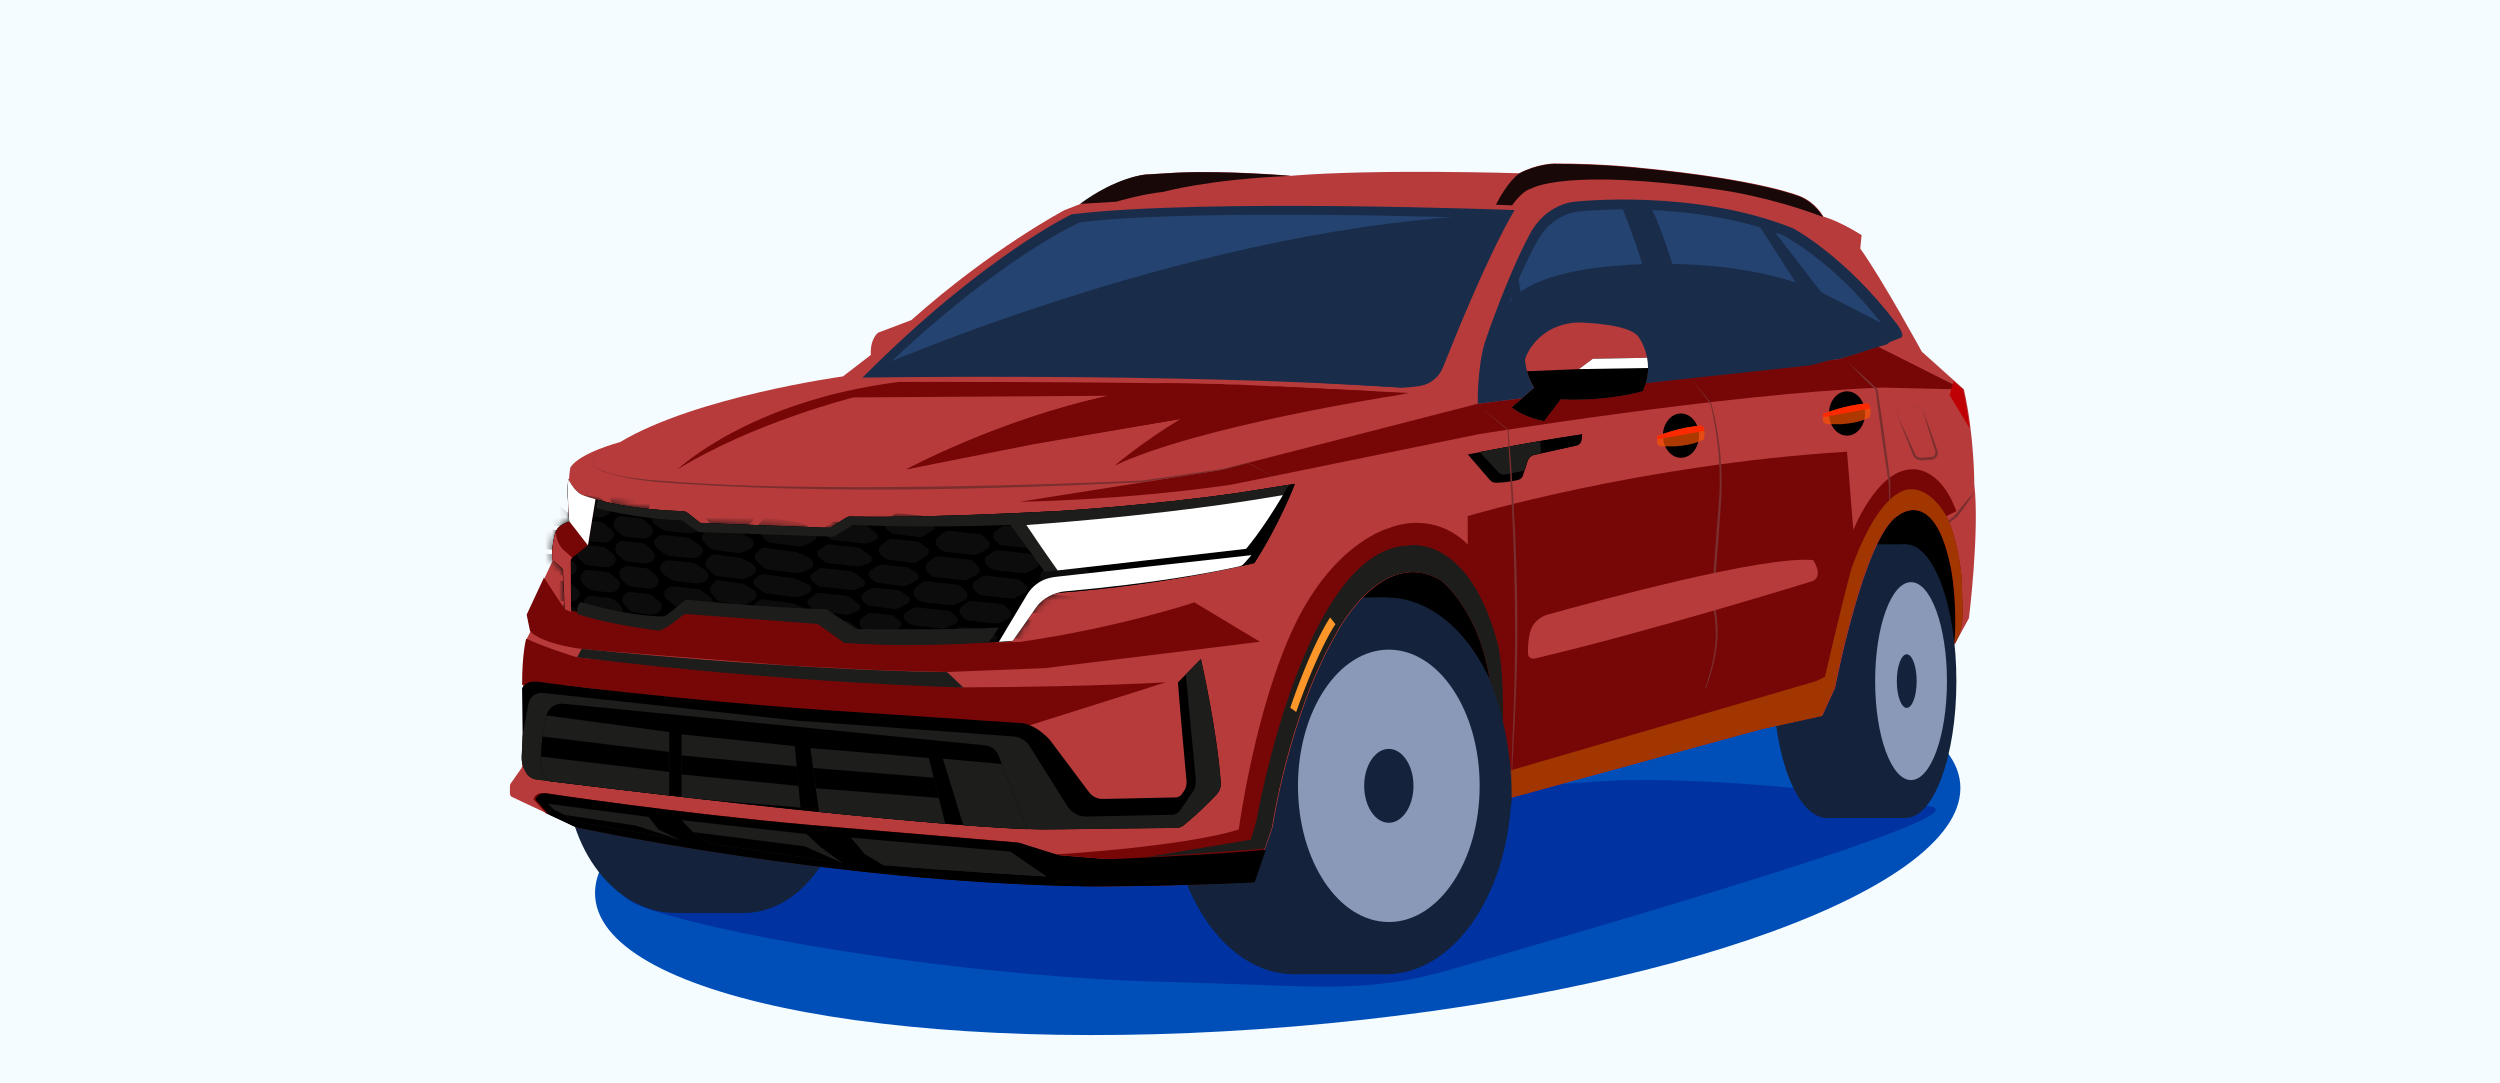 <?xml version="1.0" encoding="UTF-8"?> <svg xmlns="http://www.w3.org/2000/svg" width="360" height="156" viewBox="0 0 360 156" fill="none"><rect x="0" y="0" width="360" height="156" fill="#333333" stroke="none"/><g clip-path="url(#clip0_1_186)"><path d="M360 0H0V156H360V0Z" fill="#F5FCFF"></path><path d="M186.22 147.82C240.5 143.3 283.51 127.65 282.27 112.86C281.04 98.07 236.04 89.74 181.76 94.26C127.48 98.78 84.47 114.43 85.71 129.22C86.94 144.01 131.94 152.34 186.22 147.82Z" fill="#004EB7"></path><path d="M103.58 125.6C98.69 126.36 79.81 127.11 96.24 131.79C112.67 136.46 144.37 140.77 166.28 141.34C190.75 141.97 196.45 143.26 209.57 139.42C228.11 134 285.65 117.55 278.08 116.16C270.51 114.77 251.7 112.1 234.34 112.35C216.97 112.6 103.58 125.6 103.58 125.6Z" fill="#0032A1"></path><path d="M172.93 94.91L207.86 128.82L231.07 94.91C231.07 94.91 258.89 75.89 259.59 76.72C260.29 77.55 279.15 99.98 279.15 99.98L282.62 88.91L281.71 68.96L260.65 67.67L225.57 73.6L205.37 71.3L172.93 94.91Z" fill="black"></path><path d="M97.34 131.47C106.077 131.47 113.16 122.296 113.16 110.98C113.16 99.664 106.077 90.49 97.34 90.49C88.603 90.49 81.52 99.664 81.52 110.98C81.52 122.296 88.603 131.47 97.34 131.47Z" fill="#14233B"></path><path d="M107.09 90.49H97.34V131.48H107.09V90.49Z" fill="#14233B"></path><path d="M107.09 131.47C115.324 131.47 122 122.296 122 110.98C122 99.664 115.324 90.49 107.09 90.49C98.855 90.49 92.18 99.664 92.18 110.98C92.18 122.296 98.855 131.47 107.09 131.47Z" fill="#14233B"></path><path d="M263.09 117.79C267.365 117.79 270.83 108.966 270.83 98.08C270.83 87.195 267.365 78.37 263.09 78.37C258.815 78.37 255.35 87.195 255.35 98.08C255.35 108.966 258.815 117.79 263.09 117.79Z" fill="#14233B"></path><path d="M274.4 78.38H263.09V117.79H274.4V78.38Z" fill="#14233B"></path><path d="M274.4 117.79C278.443 117.79 281.72 108.966 281.72 98.08C281.72 87.195 278.443 78.37 274.4 78.37C270.357 78.37 267.08 87.195 267.08 98.08C267.08 108.966 270.357 117.79 274.4 117.79Z" fill="#14233B"></path><path d="M275.19 112.33C278.045 112.33 280.36 105.95 280.36 98.08C280.36 90.21 278.045 83.83 275.19 83.83C272.335 83.83 270.02 90.21 270.02 98.08C270.02 105.95 272.335 112.33 275.19 112.33Z" fill="#8B99B9"></path><path d="M274.57 101.94C275.36 101.94 276 100.212 276 98.08C276 95.948 275.36 94.22 274.57 94.22C273.78 94.22 273.14 95.948 273.14 98.08C273.14 100.212 273.78 101.94 274.57 101.94Z" fill="#14233B"></path><path d="M186.34 140.29C196.331 140.29 204.43 128.143 204.43 113.16C204.43 98.177 196.331 86.03 186.34 86.03C176.349 86.03 168.25 98.177 168.25 113.16C168.25 128.143 176.349 140.29 186.34 140.29Z" fill="#14233B"></path><path d="M199.57 86.03H186.34V140.28H199.57V86.03Z" fill="#14233B"></path><path d="M199.58 140.29C209.571 140.29 217.67 128.143 217.67 113.16C217.67 98.177 209.571 86.03 199.58 86.03C189.589 86.03 181.49 98.177 181.49 113.16C181.49 128.143 189.589 140.29 199.58 140.29Z" fill="#14233B"></path><path d="M199.99 132.77C207.214 132.77 213.07 123.99 213.07 113.16C213.07 102.33 207.214 93.55 199.99 93.55C192.766 93.55 186.91 102.33 186.91 113.16C186.91 123.99 192.766 132.77 199.99 132.77Z" fill="#8B99B9"></path><path d="M199.99 118.48C201.951 118.48 203.54 116.098 203.54 113.16C203.54 110.222 201.951 107.84 199.99 107.84C198.029 107.84 196.44 110.222 196.44 113.16C196.44 116.098 198.029 118.48 199.99 118.48Z" fill="#14233B"></path><path d="M73.74 114.77L82.98 119.11C82.98 119.11 119.59 127.03 156.59 127.61C156.59 127.61 164.77 127.8 180.48 127.03L183.25 119.17C183.25 119.17 185.57 103.33 192.27 91.61C192.27 91.61 198.81 78.44 207.55 83.56C207.55 83.56 214.07 88.34 214.99 100.9C214.99 100.9 215.38 108.39 214.17 115.82L253.63 105L262.42 103.07L264.26 99.06C264.26 99.06 268.46 77.28 273.29 74.28C273.29 74.28 278.41 69.88 280.87 80.95C280.87 80.95 281.74 84.14 281.69 90.22L281.46 92.81L283.53 89.01C283.53 89.01 285.08 76.47 284.3 69.71C284.3 69.71 284.3 62.59 282.8 56.07L276.74 50.64C276.74 50.64 271.14 40.38 267.88 35.79L268.07 33.86C268.07 33.86 265.24 32 262.56 31.18C262.56 31.18 261.56 29.24 259.28 28.27C259.28 28.27 253.68 25.86 236.39 24.18C236.39 24.18 231.05 23.54 223.8 23.54C223.8 23.54 221.39 23.55 218.76 24.95C218.76 24.95 198.19 24.3 185.92 25.31C185.92 25.31 176.66 24.51 169.39 24.86L165 25.13C165 25.13 160.94 25.45 155.63 29.35L153.31 30.25C153.31 30.25 142.83 35.76 131.24 46.09L126.46 47.9C126.46 47.9 125.28 48.7 125.4 51.11L121.39 54.2C121.39 54.2 100.22 57.1 89.27 63.67C89.27 63.67 83.59 65.14 82.14 67.29C82.14 67.29 81.61 69.5 82.09 75.13C82.09 75.13 80.59 75.42 80.13 76.63C80.13 76.63 79.53 78.42 79.65 80.59L75.97 88.49C75.97 88.49 76.11 90.01 76.45 90.83L75.92 91.84C75.92 91.84 75.32 95.37 75.32 99.13L75.4 105.96L75.22 110.1C75.21 110.34 75.13 110.57 74.99 110.76L73.55 112.81C73.47 112.92 73.43 113.05 73.43 113.18V114.25C73.42 114.49 73.55 114.68 73.74 114.77Z" fill="#B73B3B"></path><path d="M201 56.95C201 56.95 172.66 61.29 160.49 67.06C160.49 67.06 164.42 63.7 170 60.33L152.5 63.25L130.52 67.59C130.52 67.59 143.84 60.4 159.66 56.99L122.9 57.23C122.9 57.23 108.51 60.83 97.55 67.6C97.55 67.6 107.89 57.71 129.43 55C129.43 55 158.91 54.91 178.42 55.39L202.84 56.59L201 56.95Z" fill="#770707"></path><path d="M198.37 56.36L183.81 55.64L167.46 58.05L149.14 63.91L170 60.33L198.37 56.36Z" fill="#770707"></path><path d="M148.77 63.75L130.52 67.58C130.52 67.58 143.84 60.39 159.66 56.98L167.37 55.17L176.42 55.31L148.77 63.75Z" fill="#770707"></path><path d="M146.84 72.25C146.84 72.25 161.19 72.11 177.28 69.8L212.8 62.55C212.8 62.55 248.8 56.68 270.93 55.81L282.68 56.08L270.4 49.91L264.89 51.69L212.8 58.14L175.54 67.72L146.84 72.25Z" fill="#770707"></path><path d="M75.77 91.96C75.77 91.96 75.16 94.14 75.19 98.63L81.76 98.72L115.51 102.88L147.71 104.62L167.93 98.24C167.93 98.24 158.33 98.88 139.53 98.98L138.34 98.97L85.23 94.89L83.1 94.63C83.1 94.63 83.02 94.61 82.87 94.59C82.86 94.59 78.21 93.14 75.77 91.96Z" fill="#770707"></path><path d="M211.37 74.31C211.37 74.31 236.21 66.88 265.97 65.04L266.88 76.31C266.88 76.31 270.2 67.86 275.12 67.59C275.12 67.59 279.25 66.87 281.71 73.61L280.25 74.32L272.22 72.26L267.79 80.62L262.98 98.81L224.6 107.83L219.59 112.81H216.42V108L215.69 90.23L211.35 80.01V74.31H211.37Z" fill="#770707"></path><path d="M243.36 54.36C243.37 54.37 246.43 58.05 246.43 58.06C247.72 62.95 248.19 68.07 247.78 73.11C247.66 75.01 247.25 80.19 247.1 82.16C247.1 82.06 247.05 88.06 247.04 87.86C247.81 91.63 246.99 95.63 245.63 99.17C245.6 99.03 246.79 102.41 246.78 102.39L245.53 99.17C245.52 99.16 245.52 99.15 245.53 99.14C246.42 96.5 247.18 93.54 247.07 90.75C247.05 89.79 246.96 88.82 246.76 87.9C246.76 87.89 246.76 82.15 246.76 82.14C246.91 80.15 247.29 75.01 247.45 73.09C247.95 68.13 247.42 62.89 246.31 58.15C246.32 58.14 243.36 54.36 243.36 54.36Z" fill="#7A2E2E"></path><path d="M265.97 52.05C267.43 53.39 269 54.67 270.37 56.07C271.05 60.54 271.68 65.02 272.23 69.52C272.23 69.53 272.18 71.95 272.18 71.96C272.13 71.81 273.18 74.34 273.17 74.31L272.03 71.99C272.02 71.98 272.02 71.97 272.02 71.96C272.02 71.96 271.97 69.47 271.97 69.55C271.27 65.08 270.65 60.6 270.09 56.12C268.97 55.17 267.26 53.31 265.97 52.05Z" fill="#7A2E2E"></path><path d="M284.28 70.9C283.54 72.14 282.7 73.31 281.81 74.44C280.95 75.1 280.08 75.73 279.15 76.3C279.86 75.59 280.88 74.7 281.53 74.19C282.39 73.05 283.29 71.93 284.28 70.9Z" fill="#7A2E2E"></path><path d="M274.23 58.59C274.7 58.62 275.76 58.52 276.21 58.61C276.93 58.75 277.09 59.59 277.31 60.17L277.76 61.41L278.65 63.9C278.77 64.32 279 64.75 279.05 65.22C279.08 65.77 278.52 66.24 278.02 66.21C277.16 66.24 275.89 66.59 275.48 65.53C275 64.3 274.02 61.84 273.54 60.61C273.4 60.21 273.11 59.8 273.25 59.34C273.36 58.9 273.79 58.58 274.23 58.59ZM274.23 58.59C273.79 58.59 273.37 58.91 273.27 59.34C273.14 59.78 273.43 60.18 273.59 60.58C274.14 61.78 275.24 64.19 275.79 65.39C276.14 66.25 277.31 65.81 278 65.81C278.41 65.84 278.69 65.56 278.71 65.2C278.7 64.91 278.44 64.3 278.36 63.99L277.6 61.46L277.22 60.19C277.04 59.61 276.94 58.78 276.23 58.63C275.77 58.55 274.69 58.63 274.23 58.59Z" fill="#7A2E2E"></path><path d="M79.52 80.6C79.41 78.42 80 76.64 80 76.64C80.47 75.43 81.96 75.14 81.96 75.14C81.71 72.21 81.73 70.21 81.81 68.96C81.81 68.96 82.54 70.6 83.71 71.23C83.71 71.23 88.45 73.28 98.31 73.62C98.56 73.63 98.81 73.72 99.01 73.87L100.83 75.3L119.51 76.02L121.86 74.54C122.02 74.44 122.22 74.38 122.41 74.39C124.15 74.43 133.6 74.59 152.46 73.59C152.46 73.59 165.45 72.82 178.25 70.98L186.46 69.68C186.46 69.68 184.29 75.43 180.62 81.08C180.62 81.08 168.38 84.15 152.93 85.32C151.47 85.43 150.13 86.19 149.28 87.39L145.84 92.3C145.84 92.3 132.12 93.5 121.55 92.58L117.73 89.88L98.97 88.46C98.71 88.44 98.45 88.52 98.25 88.69C97.58 89.24 95.96 90.52 94.95 90.85C94.95 90.85 85.76 89.79 81.31 87.76L81.08 82.25C81.07 82.07 80.99 81.9 80.86 81.79L79.52 80.6Z" fill="black"></path><path d="M283.63 61.68C283.41 59.89 283.1 57.97 282.67 56.09L281.32 54.88L280.74 56.88L283.63 61.68Z" fill="#BF0005"></path><path d="M79.52 80.6C79.41 78.42 80 76.64 80 76.64C80.47 75.43 81.96 75.14 81.96 75.14C81.71 72.21 81.73 70.21 81.81 68.96C81.81 68.96 82.54 70.6 83.71 71.23C83.71 71.23 88.45 73.28 98.31 73.62C98.56 73.63 98.81 73.72 99.01 73.87L100.83 75.3L119.51 76.02L121.86 74.54C122.02 74.44 122.22 74.38 122.41 74.39C124.15 74.43 133.6 74.59 152.46 73.59C152.46 73.59 165.45 72.82 178.25 70.98L186.46 69.68C186.46 69.68 184.29 75.43 180.62 81.08C180.62 81.08 168.38 84.15 152.93 85.32C151.47 85.43 150.13 86.19 149.28 87.39L145.84 92.3C145.84 92.3 132.12 93.5 121.55 92.58L117.73 89.88L98.97 88.46C98.71 88.44 98.45 88.52 98.25 88.69C97.58 89.24 95.96 90.52 94.95 90.85C94.95 90.85 85.76 89.79 81.31 87.76L81.08 82.25C81.07 82.07 80.99 81.9 80.86 81.79L79.52 80.6Z" fill="black"></path><mask id="mask0_1_186" style="mask-type:luminance" maskUnits="userSpaceOnUse" x="79" y="68" width="108" height="25"><path d="M79.52 80.6C79.41 78.42 80 76.64 80 76.64C80.47 75.43 81.96 75.14 81.96 75.14C81.71 72.21 81.73 70.21 81.81 68.96C81.81 68.96 82.54 70.6 83.71 71.23C83.71 71.23 88.45 73.28 98.31 73.62C98.56 73.63 98.81 73.72 99.01 73.87L100.83 75.3L119.51 76.02L121.86 74.54C122.02 74.44 122.22 74.38 122.41 74.39C124.15 74.43 133.6 74.59 152.46 73.59C152.46 73.59 165.45 72.82 178.25 70.98L186.46 69.68C186.46 69.68 184.29 75.43 180.62 81.08C180.62 81.08 168.38 84.15 152.93 85.32C151.47 85.43 150.13 86.19 149.28 87.39L145.84 92.3C145.84 92.3 132.12 93.5 121.55 92.58L117.73 89.88L98.97 88.46C98.71 88.44 98.45 88.52 98.25 88.69C97.58 89.24 95.96 90.52 94.95 90.85C94.95 90.85 85.76 89.79 81.31 87.76L81.08 82.25C81.07 82.07 80.99 81.9 80.86 81.79L79.52 80.6Z" fill="white"></path></mask><g mask="url(#mask0_1_186)"><path d="M90.55 80.89L92.72 81.13C93.08 81.17 93.44 81.09 93.74 80.89L93.82 80.84C94.38 80.48 94.44 79.69 93.93 79.26L93 78.46C92.82 78.3 92.59 78.21 92.35 78.18L89.8 77.9C89.46 77.86 89.13 78 88.92 78.27L88.87 78.33C88.49 78.81 88.54 79.5 88.99 79.91L89.58 80.45C89.85 80.7 90.19 80.85 90.55 80.89Z" fill="#0C0C0C"></path><path d="M91.13 84.51L93.3 84.75C93.66 84.79 94.02 84.71 94.32 84.51L94.4 84.46C94.96 84.1 95.02 83.31 94.51 82.88L93.58 82.09C93.4 81.93 93.17 81.84 92.93 81.81L90.38 81.53C90.04 81.49 89.71 81.63 89.5 81.9L89.45 81.96C89.07 82.44 89.12 83.13 89.57 83.54L90.16 84.08C90.43 84.32 90.77 84.47 91.13 84.51Z" fill="#0C0C0C"></path><path d="M91.57 88.24L93.74 88.48C94.1 88.52 94.46 88.44 94.76 88.24L94.84 88.19C95.4 87.83 95.46 87.04 94.95 86.61L94.02 85.82C93.84 85.66 93.61 85.57 93.37 85.54L90.82 85.26C90.48 85.22 90.15 85.36 89.94 85.63L89.89 85.69C89.51 86.17 89.56 86.86 90.01 87.27L90.6 87.81C90.86 88.05 91.2 88.2 91.57 88.24Z" fill="#0C0C0C"></path><path d="M90.27 77.32L92.44 77.56C92.8 77.6 93.16 77.52 93.46 77.32L93.54 77.27C94.1 76.91 94.16 76.12 93.65 75.69L92.72 74.9C92.54 74.74 92.31 74.65 92.07 74.62L89.52 74.34C89.18 74.3 88.85 74.44 88.64 74.71L88.59 74.77C88.21 75.25 88.26 75.94 88.71 76.35L89.3 76.89C89.56 77.13 89.9 77.28 90.27 77.32Z" fill="#0C0C0C"></path><path d="M89.84 73.61L92.01 73.85C92.37 73.89 92.73 73.81 93.03 73.61L93.11 73.56C93.67 73.2 93.73 72.41 93.22 71.98L92.29 71.19C92.11 71.03 91.88 70.94 91.64 70.91L89.09 70.63C88.75 70.59 88.42 70.73 88.21 71L88.16 71.06C87.78 71.54 87.83 72.23 88.28 72.64L88.87 73.18C89.14 73.42 89.48 73.57 89.84 73.61Z" fill="#0C0C0C"></path><path d="M78.73 79.07L80.9 79.31C81.26 79.35 81.62 79.27 81.92 79.07L82 79.02C82.56 78.66 82.62 77.87 82.11 77.44L81.18 76.65C81 76.49 80.77 76.4 80.53 76.37L77.98 76.09C77.64 76.05 77.31 76.19 77.1 76.46L77.05 76.52C76.67 77 76.72 77.69 77.17 78.1L77.76 78.64C78.02 78.87 78.36 79.03 78.73 79.07Z" fill="#0C0C0C"></path><path d="M79.31 82.69L81.48 82.93C81.84 82.97 82.2 82.89 82.5 82.69L82.58 82.64C83.14 82.28 83.2 81.49 82.69 81.06L81.76 80.27C81.58 80.11 81.35 80.02 81.11 79.99L78.56 79.71C78.22 79.67 77.89 79.81 77.68 80.08L77.63 80.14C77.25 80.62 77.3 81.31 77.75 81.72L78.34 82.26C78.6 82.5 78.95 82.65 79.31 82.69Z" fill="#0C0C0C"></path><path d="M79.74 86.42L81.91 86.66C82.27 86.7 82.63 86.62 82.93 86.42L83.01 86.37C83.57 86.01 83.63 85.22 83.12 84.79L82.19 84C82.01 83.84 81.78 83.75 81.54 83.72L78.99 83.44C78.65 83.4 78.32 83.54 78.11 83.81L78.06 83.87C77.68 84.35 77.73 85.04 78.18 85.45L78.77 85.99C79.04 86.23 79.38 86.38 79.74 86.42Z" fill="#0C0C0C"></path><path d="M80.06 89.9L82.23 90.14C82.59 90.18 82.95 90.1 83.25 89.9L83.33 89.85C83.89 89.49 83.95 88.7 83.44 88.27L82.51 87.48C82.33 87.32 82.1 87.23 81.86 87.2L79.31 86.92C78.97 86.88 78.64 87.02 78.43 87.29L78.38 87.35C78 87.83 78.05 88.52 78.5 88.93L79.09 89.47C79.35 89.7 79.69 89.86 80.06 89.9Z" fill="#0C0C0C"></path><path d="M78.44 75.5L80.61 75.74C80.97 75.78 81.33 75.7 81.63 75.5L81.71 75.45C82.27 75.09 82.33 74.3 81.82 73.87L80.89 73.08C80.71 72.92 80.48 72.83 80.24 72.8L77.69 72.52C77.35 72.48 77.02 72.62 76.81 72.89L76.76 72.95C76.38 73.43 76.43 74.12 76.88 74.53L77.47 75.07C77.74 75.31 78.08 75.46 78.44 75.5Z" fill="#0C0C0C"></path><path d="M84.94 81.44L87.11 81.68C87.47 81.72 87.83 81.64 88.13 81.44L88.21 81.39C88.77 81.03 88.83 80.24 88.32 79.81L87.39 79.02C87.21 78.86 86.98 78.77 86.74 78.74L84.19 78.46C83.85 78.42 83.52 78.56 83.31 78.83L83.26 78.89C82.88 79.37 82.93 80.06 83.38 80.47L83.97 81C84.24 81.24 84.58 81.4 84.94 81.44Z" fill="#0C0C0C"></path><path d="M85.52 85.06L87.69 85.3C88.05 85.34 88.41 85.26 88.71 85.06L88.79 85.01C89.35 84.65 89.41 83.86 88.9 83.43L87.97 82.64C87.79 82.48 87.56 82.39 87.32 82.36L84.77 82.08C84.43 82.04 84.1 82.18 83.89 82.45L83.84 82.51C83.46 82.99 83.51 83.68 83.96 84.09L84.55 84.63C84.82 84.86 85.16 85.02 85.52 85.06Z" fill="#0C0C0C"></path><path d="M85.96 88.79L88.13 89.03C88.49 89.07 88.85 88.99 89.15 88.79L89.23 88.74C89.79 88.38 89.85 87.59 89.34 87.16L88.41 86.37C88.23 86.21 88 86.12 87.76 86.09L85.21 85.81C84.87 85.77 84.54 85.91 84.33 86.18L84.28 86.24C83.9 86.72 83.95 87.41 84.4 87.82L84.99 88.36C85.25 88.6 85.59 88.75 85.96 88.79Z" fill="#0C0C0C"></path><path d="M84.66 77.87L86.83 78.11C87.19 78.15 87.55 78.07 87.85 77.87L87.93 77.82C88.49 77.46 88.55 76.67 88.04 76.24L87.11 75.45C86.93 75.29 86.7 75.2 86.46 75.17L83.91 74.89C83.57 74.85 83.24 74.99 83.03 75.26L82.98 75.32C82.6 75.8 82.65 76.49 83.1 76.9L83.69 77.44C83.95 77.68 84.29 77.83 84.66 77.87Z" fill="#0C0C0C"></path><path d="M84.12 74.23L86.29 74.47C86.65 74.51 87.01 74.43 87.31 74.23L87.39 74.18C87.95 73.82 88.01 73.03 87.5 72.6L86.57 71.81C86.39 71.65 86.16 71.56 85.92 71.53L83.37 71.25C83.03 71.21 82.7 71.35 82.49 71.62L82.44 71.68C82.06 72.16 82.11 72.85 82.56 73.26L83.15 73.8C83.42 74.03 83.76 74.19 84.12 74.23Z" fill="#0C0C0C"></path><path d="M96.67 80.07L99.34 80.36C99.78 80.41 100.22 80.33 100.59 80.15L100.68 80.1C101.36 79.76 101.41 78.96 100.78 78.51L99.62 77.69C99.39 77.53 99.11 77.42 98.81 77.39L95.67 77.05C95.25 77 94.85 77.14 94.59 77.4L94.53 77.46C94.07 77.93 94.16 78.62 94.72 79.04L95.46 79.59C95.8 79.86 96.22 80.02 96.67 80.07Z" fill="#0C0C0C"></path><path d="M97.48 83.71L100.15 84C100.59 84.05 101.03 83.97 101.4 83.79L101.49 83.74C102.17 83.4 102.22 82.6 101.59 82.15L100.43 81.33C100.2 81.17 99.92 81.06 99.62 81.03L96.48 80.69C96.06 80.64 95.66 80.78 95.4 81.04L95.34 81.1C94.88 81.57 94.97 82.26 95.53 82.68L96.27 83.23C96.61 83.5 97.03 83.67 97.48 83.71Z" fill="#0C0C0C"></path><path d="M98.1 87.47L100.77 87.76C101.21 87.81 101.65 87.73 102.02 87.55L102.11 87.5C102.79 87.16 102.84 86.36 102.21 85.91L101.05 85.09C100.82 84.93 100.54 84.82 100.24 84.79L97.1 84.45C96.68 84.4 96.28 84.54 96.02 84.8L95.96 84.86C95.5 85.33 95.59 86.02 96.15 86.44L96.9 87C97.23 87.26 97.66 87.42 98.1 87.47Z" fill="#0C0C0C"></path><path d="M98.1 91.2L100.77 91.49C101.21 91.54 101.65 91.46 102.02 91.28L102.11 91.23C102.79 90.89 102.84 90.09 102.21 89.64L101.05 88.82C100.82 88.66 100.54 88.55 100.24 88.52L97.1 88.18C96.68 88.13 96.28 88.27 96.02 88.53L95.96 88.59C95.5 89.06 95.59 89.75 96.15 90.17L96.89 90.72C97.23 90.99 97.66 91.15 98.1 91.2Z" fill="#0C0C0C"></path><path d="M96.23 76.49L98.9 76.78C99.34 76.83 99.78 76.75 100.15 76.57L100.24 76.52C100.92 76.18 100.97 75.38 100.34 74.93L99.18 74.11C98.95 73.95 98.67 73.84 98.37 73.81L95.23 73.47C94.81 73.42 94.41 73.56 94.15 73.82L94.09 73.88C93.63 74.35 93.72 75.04 94.28 75.46L95.02 76.01C95.36 76.27 95.78 76.44 96.23 76.49Z" fill="#0C0C0C"></path><path d="M102.45 76.09C103.41 76.22 105.8 76.56 106.32 76.63C106.39 76.64 106.46 76.66 106.52 76.69C106.78 76.81 107.53 77.16 108.16 77.58C108.64 77.9 108.64 78.63 108.16 78.94C107.67 79.27 107.01 79.61 106.38 79.66L102.88 79.19C102.57 79.15 102.28 79 102.06 78.78L101.27 77.97C100.98 77.62 101 77.09 101.32 76.76L101.75 76.32C101.94 76.15 102.2 76.06 102.45 76.09Z" fill="#0C0C0C"></path><path d="M102.43 72.43C103.39 72.56 105.78 72.9 106.3 72.97C106.37 72.98 106.44 73 106.5 73.03C106.76 73.15 107.51 73.5 108.14 73.92C108.62 74.24 108.62 74.97 108.14 75.28C107.65 75.61 106.99 75.95 106.36 76L102.86 75.53C102.55 75.49 102.26 75.34 102.04 75.12L101.25 74.31C100.96 73.96 100.98 73.43 101.3 73.1L101.73 72.66C101.93 72.48 102.18 72.39 102.43 72.43Z" fill="#0C0C0C"></path><path d="M110.21 78.89C111.3 79.04 114.01 79.41 114.6 79.49C114.68 79.5 114.75 79.52 114.83 79.55C115.13 79.67 115.99 80.04 116.71 80.47C117.25 80.8 117.27 81.52 116.73 81.84C116.18 82.16 115.44 82.5 114.72 82.54L110.75 82.02C110.4 81.97 110.07 81.82 109.82 81.59L108.92 80.77C108.58 80.41 108.6 79.88 108.96 79.56L109.44 79.13C109.64 78.94 109.93 78.85 110.21 78.89Z" fill="#0C0C0C"></path><path d="M110 82.71C111.08 82.85 113.76 83.21 114.34 83.29C114.42 83.3 114.49 83.32 114.57 83.35C114.87 83.46 115.72 83.8 116.43 84.19C116.97 84.48 116.99 85.13 116.47 85.4C115.93 85.68 115.2 85.97 114.49 85.99L110.56 85.48C110.21 85.44 109.89 85.3 109.64 85.09L108.74 84.35C108.4 84.03 108.42 83.56 108.77 83.28L109.24 82.9C109.44 82.74 109.72 82.67 110 82.71Z" fill="#0C0C0C"></path><path d="M109.94 86.31C110.96 86.45 113.52 86.79 114.08 86.87C114.15 86.88 114.23 86.9 114.3 86.93C114.58 87.04 115.39 87.37 116.07 87.76C116.58 88.05 116.6 88.7 116.1 88.97C115.58 89.25 114.89 89.54 114.21 89.57L110.47 89.08C110.14 89.04 109.83 88.9 109.59 88.7L108.74 87.97C108.42 87.65 108.43 87.18 108.77 86.9L109.22 86.52C109.41 86.35 109.67 86.28 109.94 86.31Z" fill="#0C0C0C"></path><path d="M109.94 90.09C110.96 90.23 113.52 90.57 114.08 90.65C114.15 90.66 114.23 90.68 114.3 90.71C114.58 90.82 115.39 91.15 116.07 91.54C116.58 91.83 116.6 92.48 116.1 92.75C115.58 93.03 114.89 93.32 114.21 93.35L110.47 92.86C110.14 92.82 109.83 92.68 109.59 92.48L108.74 91.75C108.42 91.43 108.43 90.96 108.77 90.68L109.22 90.3C109.41 90.12 109.67 90.05 109.94 90.09Z" fill="#0C0C0C"></path><path d="M110.64 74.58C111.74 74.73 114.49 75.12 115.09 75.2C115.17 75.21 115.25 75.23 115.32 75.27C115.62 75.41 116.49 75.81 117.21 76.3C117.76 76.67 117.76 77.5 117.21 77.87C116.64 78.25 115.89 78.64 115.16 78.7L111.13 78.16C110.77 78.11 110.44 77.94 110.19 77.68L109.29 76.75C108.95 76.35 108.98 75.74 109.35 75.36L109.85 74.86C110.06 74.64 110.35 74.54 110.64 74.58Z" fill="#0C0C0C"></path><path d="M102.93 79.83C103.86 79.96 106.18 80.29 106.69 80.36C106.76 80.37 106.82 80.39 106.88 80.42C107.14 80.54 107.86 80.89 108.48 81.31C108.94 81.63 108.94 82.35 108.48 82.67C108 83 107.36 83.34 106.74 83.4L103.34 82.94C103.04 82.9 102.76 82.75 102.55 82.53L101.79 81.72C101.51 81.37 101.53 80.84 101.85 80.51L102.27 80.07C102.44 79.88 102.69 79.79 102.93 79.83Z" fill="#0C0C0C"></path><path d="M103.51 83.57C104.37 83.69 106.5 84 106.96 84.07C107.02 84.08 107.08 84.1 107.14 84.13C107.38 84.25 108.04 84.59 108.6 85C109.02 85.31 109.02 86.04 108.58 86.36C108.14 86.69 107.55 87.04 106.98 87.1L103.86 86.67C103.58 86.63 103.33 86.49 103.13 86.27L102.44 85.47C102.18 85.12 102.21 84.59 102.5 84.26L102.89 83.82C103.06 83.63 103.29 83.54 103.51 83.57Z" fill="#0C0C0C"></path><path d="M103.8 87.29C104.61 87.41 106.62 87.7 107.06 87.76C107.12 87.77 107.17 87.79 107.23 87.81C107.45 87.93 108.08 88.27 108.61 88.68C109.01 88.99 109 89.72 108.59 90.04C108.17 90.38 107.61 90.73 107.07 90.79L104.12 90.38C103.86 90.34 103.62 90.2 103.44 89.98L102.79 89.18C102.55 88.83 102.58 88.31 102.86 87.97L103.23 87.53C103.37 87.35 103.59 87.26 103.8 87.29Z" fill="#0C0C0C"></path><path d="M119.5 78.4L123.33 78.82C123.66 78.86 123.97 78.98 124.23 79.19L125.28 80.01C125.7 80.27 125.64 80.9 125.18 81.08L124.19 81.46C123.98 81.54 123.76 81.57 123.54 81.55L119.14 81.07C118.95 81.05 118.77 80.97 118.63 80.84L117.86 80.16C117.57 79.91 117.6 79.45 117.91 79.23L118.84 78.57C119.03 78.42 119.27 78.36 119.5 78.4Z" fill="#0C0C0C"></path><path d="M120.36 75.11L124.19 75.53C124.52 75.57 124.83 75.69 125.09 75.9L126.14 76.72C126.56 76.98 126.5 77.61 126.04 77.79L125.05 78.17C124.84 78.25 124.62 78.28 124.4 78.26L120 77.78C119.81 77.76 119.63 77.68 119.49 77.55L118.72 76.87C118.43 76.62 118.46 76.16 118.77 75.94L119.7 75.28C119.88 75.13 120.12 75.07 120.36 75.11Z" fill="#0C0C0C"></path><path d="M118.51 81.81L122.34 82.23C122.67 82.27 122.98 82.39 123.24 82.6L124.29 83.42C124.71 83.68 124.65 84.31 124.19 84.49L123.2 84.87C122.99 84.95 122.77 84.98 122.55 84.96L118.15 84.48C117.96 84.46 117.78 84.38 117.64 84.25L116.87 83.57C116.58 83.32 116.61 82.86 116.92 82.64L117.85 81.98C118.04 81.83 118.28 81.77 118.51 81.81Z" fill="#0C0C0C"></path><path d="M118.06 85.38L121.74 85.78C122.06 85.81 122.35 85.94 122.6 86.14L123.61 86.96C124.01 87.22 123.95 87.85 123.51 88.03L122.56 88.42C122.36 88.5 122.14 88.53 121.93 88.51L117.7 88.05C117.52 88.03 117.35 87.95 117.21 87.83L116.47 87.16C116.19 86.91 116.22 86.45 116.52 86.23L117.42 85.57C117.6 85.41 117.83 85.35 118.06 85.38Z" fill="#0C0C0C"></path><path d="M117.88 88.98L121.71 89.4C122.04 89.44 122.35 89.56 122.61 89.77L123.66 90.59C124.08 90.85 124.02 91.48 123.56 91.66L122.57 92.04C122.36 92.12 122.14 92.15 121.92 92.13L117.52 91.65C117.33 91.63 117.15 91.55 117.01 91.42L116.24 90.74C115.95 90.49 115.98 90.03 116.29 89.81L117.22 89.15C117.41 89.01 117.65 88.95 117.88 88.98Z" fill="#0C0C0C"></path><path d="M126.83 79.88L127.22 80.23C127.43 80.42 127.69 80.54 127.97 80.57L131.41 81.03C131.62 81.06 131.83 81.01 132.02 80.91L133.41 80.09C133.84 79.83 133.88 79.22 133.48 78.91L132.54 78.2C132.35 78.05 132.11 77.96 131.87 77.94L128.6 77.61C128.32 77.58 128.04 77.65 127.82 77.81L126.93 78.43C126.43 78.77 126.38 79.48 126.83 79.88Z" fill="#0C0C0C"></path><path d="M127.69 76.2L128.08 76.55C128.29 76.74 128.55 76.86 128.83 76.89L132.27 77.35C132.48 77.38 132.69 77.33 132.88 77.23L134.27 76.41C134.7 76.15 134.74 75.54 134.34 75.23L133.4 74.52C133.21 74.37 132.97 74.28 132.73 74.26L129.46 73.93C129.18 73.9 128.9 73.97 128.68 74.13L127.79 74.75C127.28 75.08 127.24 75.79 127.69 76.2Z" fill="#0C0C0C"></path><path d="M125.42 83.33L125.81 83.64C126.02 83.81 126.28 83.92 126.56 83.95L129.99 84.4C130.2 84.43 130.41 84.39 130.59 84.3L131.96 83.59C132.39 83.37 132.42 82.82 132.02 82.55L131.08 81.9C130.89 81.77 130.65 81.68 130.41 81.66L127.15 81.33C126.87 81.3 126.6 81.36 126.37 81.5L125.49 82.04C125 82.33 124.96 82.97 125.42 83.33Z" fill="#0C0C0C"></path><path d="M124.34 86.65L124.72 86.96C124.92 87.13 125.17 87.24 125.44 87.27L128.76 87.7C128.96 87.73 129.17 87.69 129.34 87.6L130.67 86.89C131.09 86.67 131.12 86.12 130.73 85.85L129.82 85.21C129.63 85.08 129.41 84.99 129.18 84.97L126.03 84.65C125.76 84.62 125.5 84.68 125.28 84.82L124.43 85.36C123.94 85.66 123.9 86.29 124.34 86.65Z" fill="#0C0C0C"></path><path d="M124.02 90.3L124.34 90.61C124.51 90.77 124.73 90.88 124.96 90.91L127.81 91.29C127.98 91.31 128.16 91.27 128.31 91.18L129.47 90.45C129.83 90.22 129.87 89.68 129.54 89.41L128.77 88.78C128.61 88.65 128.42 88.57 128.22 88.55L125.5 88.28C125.27 88.26 125.04 88.32 124.85 88.46L124.11 89.01C123.69 89.31 123.65 89.95 124.02 90.3Z" fill="#0C0C0C"></path><path d="M122.81 94.09L123.13 94.4C123.3 94.56 123.52 94.67 123.75 94.7L126.6 95.08C126.77 95.1 126.95 95.06 127.1 94.97L128.26 94.24C128.62 94.01 128.66 93.47 128.33 93.2L127.56 92.57C127.4 92.44 127.21 92.36 127.01 92.34L124.29 92.07C124.06 92.05 123.83 92.11 123.64 92.25L122.9 92.8C122.49 93.11 122.45 93.74 122.81 94.09Z" fill="#0C0C0C"></path><path d="M135.35 80.12L139.52 80.57C139.76 80.6 139.99 80.7 140.16 80.87L140.79 81.48C141.2 81.88 141.09 82.56 140.58 82.81L139.3 83.44C139.11 83.53 138.9 83.57 138.69 83.55L134.64 83.11C134.41 83.08 134.19 82.98 134.02 82.82L133.58 82.39C133.15 81.97 133.2 81.28 133.67 80.92L134.36 80.4C134.63 80.18 134.99 80.08 135.35 80.12Z" fill="#0C0C0C"></path><path d="M136.82 76.46L140.99 76.91C141.23 76.94 141.46 77.04 141.63 77.21L142.26 77.82C142.67 78.22 142.56 78.9 142.05 79.15L140.77 79.78C140.58 79.87 140.37 79.91 140.16 79.89L136.11 79.45C135.88 79.42 135.66 79.32 135.49 79.16L135.05 78.73C134.62 78.31 134.67 77.62 135.14 77.26L135.83 76.74C136.11 76.52 136.46 76.42 136.82 76.46Z" fill="#0C0C0C"></path><path d="M143.88 79.27L148.05 79.72C148.29 79.75 148.52 79.85 148.69 80.01L149.32 80.59C149.73 80.97 149.62 81.61 149.12 81.84L147.84 82.43C147.65 82.52 147.44 82.55 147.23 82.53L143.18 82.09C142.95 82.06 142.73 81.97 142.56 81.81L142.11 81.4C141.68 81.01 141.72 80.35 142.19 80.01L142.88 79.52C143.17 79.32 143.53 79.23 143.88 79.27Z" fill="#0C0C0C"></path><path d="M145.09 75.71L149.26 76.16C149.5 76.19 149.73 76.29 149.9 76.45L150.53 77.03C150.94 77.41 150.83 78.05 150.33 78.28L149.05 78.87C148.86 78.96 148.65 78.99 148.44 78.97L144.39 78.53C144.16 78.5 143.94 78.41 143.77 78.25L143.32 77.84C142.89 77.45 142.93 76.79 143.4 76.45L144.09 75.96C144.37 75.76 144.73 75.67 145.09 75.71Z" fill="#0C0C0C"></path><path d="M151.84 81.45L156.01 81.9C156.25 81.93 156.48 82.03 156.65 82.19L157.28 82.77C157.69 83.15 157.58 83.79 157.08 84.02L155.8 84.61C155.61 84.7 155.4 84.73 155.19 84.71L151.14 84.27C150.91 84.24 150.69 84.15 150.52 83.99L150.07 83.58C149.64 83.19 149.68 82.53 150.15 82.19L150.84 81.7C151.12 81.5 151.48 81.41 151.84 81.45Z" fill="#0C0C0C"></path><path d="M152.53 77.82L156.7 78.27C156.94 78.3 157.17 78.4 157.34 78.56L157.97 79.14C158.38 79.52 158.27 80.16 157.77 80.39L156.49 80.98C156.3 81.07 156.09 81.1 155.88 81.08L151.83 80.64C151.6 80.61 151.38 80.52 151.21 80.36L150.76 79.95C150.33 79.56 150.37 78.9 150.84 78.56L151.53 78.07C151.81 77.87 152.17 77.78 152.53 77.82Z" fill="#0C0C0C"></path><path d="M149.7 85.43L154.46 85.95C154.74 85.98 155 86.09 155.2 86.25L155.93 86.84C156.4 87.22 156.29 87.86 155.72 88.09L154.27 88.66C154.06 88.74 153.81 88.78 153.57 88.75L148.95 88.25C148.68 88.22 148.43 88.12 148.24 87.96L147.73 87.54C147.23 87.14 147.27 86.48 147.8 86.15L148.58 85.67C148.89 85.47 149.29 85.38 149.7 85.43Z" fill="#0C0C0C"></path><path d="M158.97 87.14L163.73 87.66C164.01 87.69 164.27 87.8 164.47 87.96L165.2 88.55C165.67 88.93 165.56 89.57 164.99 89.8L163.54 90.37C163.33 90.45 163.08 90.49 162.84 90.46L158.22 89.96C157.95 89.93 157.7 89.83 157.51 89.67L157 89.25C156.5 88.85 156.54 88.19 157.07 87.86L157.85 87.38C158.16 87.18 158.56 87.1 158.97 87.14Z" fill="#0C0C0C"></path><path d="M156.68 90.82L161.44 91.34C161.72 91.37 161.98 91.48 162.18 91.64L162.91 92.23C163.38 92.61 163.27 93.25 162.7 93.48L161.25 94.05C161.04 94.13 160.79 94.17 160.55 94.14L155.93 93.64C155.66 93.61 155.41 93.51 155.22 93.35L154.71 92.93C154.21 92.53 154.25 91.87 154.78 91.54L155.56 91.06C155.86 90.86 156.27 90.78 156.68 90.82Z" fill="#0C0C0C"></path><path d="M147.19 89.15L151.95 89.67C152.23 89.7 152.49 89.81 152.69 89.97L153.42 90.56C153.89 90.94 153.78 91.58 153.21 91.81L151.76 92.38C151.55 92.46 151.3 92.5 151.06 92.47L146.44 91.97C146.17 91.94 145.92 91.84 145.73 91.68L145.22 91.26C144.72 90.86 144.76 90.2 145.29 89.87L146.07 89.39C146.37 89.19 146.78 89.11 147.19 89.15Z" fill="#0C0C0C"></path><path d="M145.46 92.58L149.85 93.06C150.1 93.09 150.34 93.19 150.53 93.35L151.19 93.93C151.62 94.31 151.52 94.95 150.98 95.18L149.64 95.76C149.44 95.85 149.22 95.88 149 95.86L144.74 95.4C144.49 95.37 144.26 95.27 144.08 95.12L143.61 94.71C143.16 94.31 143.19 93.66 143.69 93.32L144.41 92.84C144.71 92.63 145.09 92.54 145.46 92.58Z" fill="#0C0C0C"></path><path d="M142.16 82.92L146.36 83.38C146.6 83.41 146.83 83.51 147.01 83.67L147.64 84.25C148.05 84.63 147.95 85.27 147.44 85.5L146.15 86.09C145.96 86.18 145.74 86.21 145.53 86.19L141.45 85.75C141.21 85.72 140.99 85.63 140.82 85.47L140.37 85.06C139.94 84.67 139.98 84.01 140.45 83.67L141.14 83.18C141.44 82.98 141.8 82.89 142.16 82.92Z" fill="#0C0C0C"></path><path d="M140.16 86.55L144.13 86.98C144.36 87.01 144.58 87.11 144.74 87.27L145.34 87.85C145.73 88.22 145.63 88.86 145.14 89.1L143.92 89.69C143.74 89.78 143.54 89.81 143.34 89.79L139.48 89.37C139.26 89.35 139.05 89.25 138.89 89.09L138.47 88.68C138.06 88.29 138.1 87.63 138.56 87.29L139.22 86.8C139.48 86.6 139.82 86.51 140.16 86.55Z" fill="#0C0C0C"></path><path d="M138.56 90.3L142.19 90.69C142.4 90.71 142.6 90.8 142.75 90.94L143.3 91.44C143.66 91.77 143.56 92.32 143.12 92.53L142.01 93.04C141.85 93.12 141.66 93.15 141.48 93.13L137.96 92.75C137.76 92.73 137.57 92.64 137.42 92.51L137.03 92.15C136.66 91.81 136.69 91.23 137.1 90.94L137.7 90.52C137.94 90.35 138.25 90.27 138.56 90.3Z" fill="#0C0C0C"></path><path d="M133.62 83.73L137.79 84.18C138.03 84.21 138.26 84.31 138.43 84.48L139.06 85.09C139.47 85.49 139.36 86.17 138.85 86.42L137.57 87.05C137.38 87.14 137.17 87.18 136.96 87.16L132.91 86.72C132.68 86.69 132.46 86.59 132.29 86.43L131.83 86C131.4 85.58 131.45 84.89 131.92 84.53L132.61 84.01C132.9 83.79 133.26 83.69 133.62 83.73Z" fill="#0C0C0C"></path><path d="M132.21 87.48L136.38 87.93C136.62 87.96 136.85 88.05 137.03 88.2L137.66 88.74C138.07 89.09 137.97 89.67 137.47 89.88L136.2 90.41C136.01 90.49 135.8 90.52 135.59 90.49L131.54 90.05C131.31 90.02 131.09 89.93 130.91 89.79L130.46 89.41C130.03 89.05 130.06 88.45 130.53 88.14L131.21 87.7C131.49 87.53 131.85 87.45 132.21 87.48Z" fill="#0C0C0C"></path><path d="M130.72 91.01L134.75 91.45C134.98 91.48 135.2 91.58 135.37 91.73L135.98 92.3C136.37 92.67 136.27 93.3 135.78 93.53L134.54 94.11C134.36 94.2 134.15 94.23 133.95 94.21L130.04 93.79C129.81 93.77 129.6 93.67 129.44 93.52L129 93.1C128.59 92.71 128.63 92.07 129.08 91.74L129.75 91.26C130.03 91.06 130.37 90.97 130.72 91.01Z" fill="#0C0C0C"></path></g><path opacity="0.86" d="M185.79 25.33C185.79 25.33 176.53 24.53 169.26 24.88L164.88 25.14C164.88 25.14 160.82 25.46 155.51 29.36L160.73 29.05C160.73 29.05 164.52 27.92 167.58 27.62C167.57 27.62 173.86 25.84 185.79 25.33Z" fill="black"></path><path opacity="0.86" d="M262.51 31.24C262.51 31.24 261.51 29.3 259.23 28.33C259.23 28.33 253.63 25.92 236.34 24.24C236.34 24.24 231 23.6 223.75 23.6C223.75 23.6 221.34 23.61 218.71 25.01C218.71 25.01 217.11 26.13 215.41 29.48L217.74 29.57C217.74 29.57 219.14 27.51 220.43 27.19C220.43 27.19 225.26 24.01 248.19 27.42C248.18 27.42 254.99 28.37 262.51 31.24Z" fill="black"></path><path d="M75.13 108.99L75.26 105.95L75.18 99.12C75.18 99.12 75.62 97.9 77.59 98.19C79.56 98.48 97.5 100.77 118.9 102.26L147.2 104.14C147.2 104.14 148.97 104.2 151.16 106.52L156.83 114.09C157.3 114.71 158.03 115.07 158.81 115.05L169.32 114.83C169.65 114.82 169.95 114.66 170.15 114.4L170.44 114C170.76 113.56 170.91 113.01 170.86 112.46C170.63 109.94 169.94 102.41 169.62 98.27L172.94 94.89C172.94 94.89 175.27 105.13 175.8 112.7C175.84 113.31 175.64 113.92 175.22 114.37C174.4 115.27 172.8 116.91 170.46 118.84C170.17 119.08 169.81 119.21 169.44 119.21L150.5 119.44C150.5 119.44 137.49 119.68 77.26 112.25C76.65 112.17 76.1 111.82 75.79 111.29C75.43 110.74 75.09 109.91 75.13 108.99Z" fill="black"></path><path d="M170.7 97.18L172.92 94.91C172.92 94.91 175.25 105.15 175.78 112.72C175.82 113.33 175.62 113.93 175.2 114.38C174.38 115.27 172.78 116.92 170.43 118.85C170.14 119.09 169.78 119.22 169.41 119.22L150.47 119.45C150.47 119.45 137.46 119.69 77.24 112.26C76.62 112.18 76.07 111.83 75.76 111.29C75.42 110.71 75.08 109.9 75.12 108.98L75.25 105.94L76.1 101.32C76.28 100.34 77.18 99.67 78.17 99.78L114.87 103.78L145.94 106.05C146.9 106.12 147.76 106.64 148.27 107.45L153.71 116.1C154.3 117.04 155.35 117.61 156.47 117.58L168.8 117.33C169.25 117.32 169.67 117.09 169.92 116.72L171.72 114.08C172.09 113.54 172.25 112.89 172.19 112.24L170.78 97.37" fill="#1D1D1B"></path><path d="M147.92 119.4C141.92 119.16 123.91 118 79.14 112.51C79.14 112.51 77.65 111.43 77.88 108.95C77.88 108.95 77.98 105.63 78.67 103.03C78.96 101.94 80.01 101.23 81.14 101.34L141.85 107.33C142.73 107.42 143.48 107.99 143.8 108.81L147.92 119.4Z" fill="black"></path><path d="M96.37 114.56C91.12 113.95 85.39 113.27 79.14 112.5C79.14 112.5 77.65 111.42 77.88 108.94C77.88 108.94 77.98 105.62 78.67 103.02L96.37 105.42V114.56Z" fill="#1D1D1B"></path><path d="M77.88 108.95C77.88 108.95 77.92 107.66 78.12 106.06L96.38 108.28V111.16L77.88 108.95Z" fill="black"></path><path d="M115.27 116.31C110.15 115.78 104.76 115.53 98.15 114.77V105.74L114.45 107.44L115.27 116.31Z" fill="#1D1D1B"></path><path d="M136.12 118.62C131.51 118.25 125.56 117.71 117.94 116.92L116.7 107.72L133.74 109.15L136.12 118.62Z" fill="#1D1D1B"></path><path d="M138.73 118.86C142.21 119.11 146.35 119.34 147.92 119.4L144.27 110.02L135.77 109.25L138.73 118.86Z" fill="#1D1D1B"></path><path d="M185.61 69.8L178.26 70.97C165.46 72.81 152.47 73.58 152.47 73.58C133.61 74.58 124.16 74.42 122.42 74.38C122.23 74.38 122.04 74.43 121.87 74.53L119.52 76.01L100.84 75.29L99.02 73.86C98.82 73.7 98.57 73.62 98.32 73.61C92.46 73.41 88.41 72.61 86.08 71.98L85.93 73.17C85.93 73.17 91.27 74.66 98.22 74.94L100.57 76.61L120.03 77.29L122.81 75.59C122.81 75.59 132.65 76.08 145.49 75.59L150.45 82.34C150.45 82.34 170.64 80.05 179.43 79.02C179.43 79.03 182.12 75.99 185.61 69.8Z" fill="#1D1D1B"></path><path d="M178.45 81.56C174.27 82.48 166.42 83.98 153.31 85.16C151.85 85.29 150.13 86.16 149.29 87.36L145.85 92.27C145.85 92.27 145.11 92.33 143.84 92.42L147.89 85.64C148.6 84.44 149.76 83.56 151.11 83.23C151.53 83.13 151.99 83.05 152.5 83.01L180.21 79.94L179.17 81.12C178.99 81.35 178.73 81.5 178.45 81.56Z" fill="white"></path><path d="M124.19 54.38C124.19 54.38 168.84 53.63 201.94 55.82C201.94 55.82 203.21 55.81 204.6 55.55C206.06 55.27 207.27 54.25 207.81 52.86C209.57 48.4 214.32 36.66 218.1 30.25C218.1 30.25 173.4 28.54 154.33 30.86C154.34 30.86 141.78 36.71 124.19 54.38Z" fill="#192D4B"></path><path d="M127.48 52.9C127.48 52.9 169.04 52.23 199.84 54.18C199.84 54.18 201.02 54.17 202.32 53.94C203.68 53.69 204.8 52.78 205.31 51.55C206.95 47.59 211.37 37.15 214.89 31.46C214.89 31.46 173.28 29.94 155.54 32C155.53 32 143.84 37.19 127.48 52.9Z" fill="#254370"></path><path d="M212.8 58.14C212.8 58.14 212.69 53.05 213.81 49.33C213.81 49.33 216.85 40.17 220.28 33.73C221.08 32.22 222.25 30.92 223.73 30.06C224.59 29.56 225.64 29.15 226.83 29.04C226.83 29.04 243.95 27.11 258.25 32.9C258.25 32.9 265.74 36.91 272.98 46.44C272.98 46.44 274.33 48.07 273.83 48.58C273.83 48.58 269.72 50.33 264.89 51.69L212.8 58.14Z" fill="#192D4B"></path><path d="M214.42 56.6C214.42 56.6 214.32 52.02 215.36 48.68C215.36 48.68 218.19 40.45 221.4 34.65C222.15 33.29 223.24 32.12 224.62 31.35C225.42 30.9 226.4 30.53 227.51 30.44C227.51 30.44 243.48 28.7 256.81 33.91C256.81 33.91 263.79 37.52 270.55 46.09C270.55 46.09 271.81 47.55 271.35 48.02C271.35 48.02 267.52 49.6 263.02 50.81L214.42 56.6Z" fill="#254370"></path><path d="M180.9 125.48L180.36 127.03C164.65 127.8 156.47 127.61 156.47 127.61C119.47 127.03 82.86 119.11 82.86 119.11L78.5 117.06" fill="black"></path><path d="M78.59 117.09L76.84 115.11C76.84 115.11 76.91 114.14 78.36 114.19C78.36 114.19 97.11 117.06 116.75 118.79L146.44 121.3L151.98 123.04C151.98 123.04 170.2 121.98 178.38 119.45C178.38 119.45 180.73 101.85 186.48 89.94C192.23 78.03 199.96 76.07 199.96 76.07C199.96 76.07 212.52 70.3 216.96 90.2C216.96 90.2 218.63 97.35 216.96 111.06L219.79 110.16L221.21 106.1L256.61 96L261.5 98.06L262.79 97.42C262.79 97.42 265.14 87.21 266.53 82.09C266.53 82.09 269.4 73.11 273.48 70.92C273.48 70.92 275.96 69.11 278.93 72.4C279.94 73.53 280.66 74.88 281.11 76.33C281.57 77.83 282.19 80.24 282.47 83.09L282.62 87.97C282.65 88.86 282.55 89.74 282.32 90.6L282.13 91.34L281.46 92.82L281.57 90.22C281.62 84.13 280.75 80.95 280.75 80.95C278.29 69.89 273.17 74.28 273.17 74.28C268.34 77.27 264.14 99.06 264.14 99.06L262.3 103.07L253.5 105L214.04 115.82C214.26 114.45 214.43 113.08 214.56 111.75C215.12 105.88 214.86 100.9 214.86 100.9C213.94 88.34 207.42 83.56 207.42 83.56C198.68 78.44 192.14 91.61 192.14 91.61C185.44 103.33 183.12 119.17 183.12 119.17L180.9 125.48" fill="#770707"></path><path d="M214.04 115.84C214.27 114.41 214.44 112.98 214.57 111.6L214.58 111.21L216.39 111.27L261.51 98.09L262.8 97.45C262.8 97.45 265.15 87.24 266.54 82.12C266.54 82.12 269.41 73.14 273.49 70.95C273.49 70.95 275.97 69.14 278.94 72.43C279.95 73.56 280.67 74.91 281.12 76.36C281.58 77.86 282.2 80.27 282.48 83.12L282.63 88C282.66 88.89 282.56 89.77 282.33 90.63L282.14 91.37L281.44 92.65L281.57 90.25C281.62 84.16 280.75 80.98 280.75 80.98C278.29 69.92 273.17 74.31 273.17 74.31C268.34 77.3 264.14 99.09 264.14 99.09L262.3 103.1L253.51 105.03L214.04 115.84Z" fill="#A23600"></path><path d="M214.06 115.81C215.27 108.37 214.88 100.89 214.88 100.89C213.96 88.33 207.44 83.55 207.44 83.55C198.7 78.43 192.16 91.6 192.16 91.6C185.46 103.32 183.14 119.16 183.14 119.16L182.11 122.21L165.05 123.44L180.12 120.91L180.92 118.2C180.92 118.2 187.7 78.93 202.86 78.55C202.86 78.55 211.6 76.77 215.8 93.17C215.8 93.17 217.22 100.38 215.8 111.59C215.8 111.59 215.29 115.46 215.38 115.46C215.48 115.44 214.06 115.81 214.06 115.81Z" fill="#1D1D1B"></path><path d="M156.43 127.65C156.43 127.65 171.83 127.55 180.66 127.07L182.28 122.37C182.28 122.37 174.58 123.16 155.02 123.93L152.27 123.09L146.73 121.35L117.04 118.84C97.4 117.1 78.65 114.24 78.65 114.24C77.2 114.19 77.13 115.16 77.13 115.16L78.88 117.14L78.79 117.1L80 117.67L83.15 119.15C83.15 119.15 119.76 127.07 156.76 127.65" fill="black"></path><path d="M211.37 65.44L214.54 69.12C214.77 69.39 215.1 69.53 215.46 69.52C216.15 69.5 217.38 69.42 218.62 69.11C218.95 69.03 219.21 68.78 219.31 68.46L219.95 66.42C220.1 65.96 220.48 65.6 220.95 65.5L227.03 64.15C227.4 64.07 227.67 63.77 227.72 63.39L227.83 62.55C227.84 62.56 222.94 63.17 211.37 65.44Z" fill="black"></path><path d="M222.06 63.46C219.8 63.85 216.83 64.38 213.08 65.1L215.72 67.96C216 68.27 216.43 68.4 216.84 68.32L219.52 67.77L219.95 66.41C220.1 65.95 220.48 65.59 220.95 65.49L227.03 64.14C227.4 64.06 227.67 63.76 227.72 63.38L227.83 62.54C227.84 62.56 226.04 62.78 222.06 63.46Z" fill="black"></path><path d="M221.92 65.28L220.95 65.49C220.47 65.6 220.09 65.95 219.95 66.41L219.52 67.77L216.84 68.32C216.43 68.4 216.01 68.27 215.72 67.96L213.08 65.1C216.67 64.41 219.55 63.89 221.78 63.5L221.92 65.28Z" fill="#1D1D1B"></path><path d="M220.03 94.13C220.01 93.38 220.05 92.28 220.3 91.16C220.59 89.89 221.55 88.88 222.81 88.52C229.45 86.66 254.16 79.92 261.1 80.66C261.1 80.66 262.6 82.8 261.1 83.65C261.1 83.65 238.04 90.81 220.96 94.84C220.49 94.95 220.04 94.6 220.03 94.13Z" fill="#B73B3B"></path><path d="M171.99 86.74C171.99 86.74 161.2 90.37 146.84 92.44L131.42 92.73L121.55 92.57L117.77 89.65L98.68 88.12L94.88 90.61L81.32 87.74L78.33 83.17L76.22 87.7L75.84 88.51L76.32 90.85C76.32 90.85 77.33 92.45 83.1 93.36L86.76 93.73L114.3 95.89L127.07 96.53L136.37 96.77L150.47 96.21L181.44 92.42L171.99 86.74Z" fill="#770707"></path><path d="M142.35 92.52C137.59 92.81 128.83 93.18 121.56 92.55L117.74 89.85L98.98 88.43C98.72 88.41 98.46 88.49 98.26 88.66C97.59 89.21 95.97 90.49 94.96 90.82C94.96 90.82 87.85 90 83.12 88.42C83.12 88.42 82.95 87.2 83.64 86.7C83.64 86.7 89.86 88.65 95.35 88.77C95.62 88.78 95.87 88.68 96.08 88.52L98.58 86.49C98.69 86.4 98.83 86.36 98.98 86.37C100.74 86.54 112.54 87.65 118.82 87.7C118.91 87.7 119 87.73 119.08 87.78L123.06 90.43C123.21 90.53 123.39 90.59 123.57 90.59C125.62 90.61 138.53 90.72 143.84 90.37L142.35 92.52Z" fill="#1D1D1B"></path><path d="M83.75 93.44C83.75 93.44 113.9 96.52 136.38 96.78L138.73 99C138.73 99 114.11 98.45 83.1 94.65L83.75 93.44Z" fill="#1D1D1B"></path><path d="M85.74 71.89C84.39 71.51 83.72 71.22 83.72 71.22C82.54 70.59 81.82 68.95 81.82 68.95C81.74 70.2 81.72 72.2 81.97 75.13C81.97 75.13 80.47 75.42 80.01 76.63C80.01 76.63 79.41 78.42 79.53 80.59L80.88 81.74C81.02 81.86 81.1 82.02 81.1 82.2L81.33 87.71C81.61 87.84 81.92 87.96 82.23 88.09L82.17 80.8C82.17 80.61 82.26 80.42 82.41 80.3L84.66 78.52L85.74 71.89Z" fill="#770707"></path><path d="M82.41 80.32C82.26 80.44 82.17 80.62 82.17 80.82L82.23 88.11C81.91 87.99 81.61 87.86 81.33 87.73L81.1 82.22C81.09 82.04 81.01 81.87 80.88 81.76L79.53 80.61C79.41 78.42 80 76.64 80 76.64C80 76.64 80.16 78.21 81.01 79.06L82.41 80.32Z" fill="#B73B3B"></path><path d="M84.66 78.53L85.75 71.89C84.4 71.51 83.73 71.22 83.73 71.22C82.55 70.59 81.83 68.95 81.83 68.95C81.75 70.19 81.73 72.17 81.97 75.06L84.66 78.53Z" fill="white"></path><path d="M184.74 71.3C181.68 76.48 179.43 79.03 179.43 79.03C172.26 79.87 157.49 81.55 152.3 82.14C152.3 82.14 149.97 78.87 147.8 75.6C147.8 75.6 164.15 74.53 180.06 72.06L184.74 71.3Z" fill="white"></path><path d="M78.92 115.75L93.37 117.63L94.85 119.46L97.87 120.91L83.37 118.41L79.74 116.56L78.92 115.75Z" fill="#1D1D1B"></path><path d="M81.29 117.35L83.37 118.41L97.87 120.91L91.44 118.86L81.29 117.35Z" fill="black"></path><path d="M98.15 118.11L116.15 120.1L118.12 121.95L121.36 124.3L102.04 121.45L99.78 119.82L98.15 118.11Z" fill="#1D1D1B"></path><path d="M121.36 124.3L102.04 121.45L99.78 119.82L115.86 121.87L121.36 124.3Z" fill="black"></path><path d="M122.5 120.62L145.49 122.63L150.72 126.21C150.72 126.21 136.79 125.43 127.24 124.59L124.53 122.97L122.5 120.62Z" fill="#1D1D1B"></path><path d="M124.19 122.58L124.52 122.96L127.23 124.58C136.78 125.42 150.71 126.2 150.71 126.2L144.26 124.27L124.19 122.58Z" fill="#1D1D1B"></path><path d="M242.06 65.92C243.496 65.92 244.66 64.492 244.66 62.73C244.66 60.968 243.496 59.54 242.06 59.54C240.624 59.54 239.46 60.968 239.46 62.73C239.46 64.492 240.624 65.92 242.06 65.92Z" fill="black"></path><path opacity="0.7" d="M238.61 62.81C238.61 62.81 241.83 61.46 245.05 61.29C245.05 61.29 245.71 61.81 245.36 63.26C245.36 63.26 244.12 64.08 241.26 64.27H239.46C239.46 64.27 238.74 64.34 238.61 63.79V62.81Z" fill="#F95200"></path><path d="M238.63 63.26V62.81C238.63 62.81 241.85 61.46 245.07 61.29C245.07 61.29 245.34 61.5 245.44 62.03L238.63 63.26Z" fill="#FF2900"></path><path d="M265.97 62.73C267.406 62.73 268.57 61.302 268.57 59.54C268.57 57.778 267.406 56.35 265.97 56.35C264.534 56.35 263.37 57.778 263.37 59.54C263.37 61.302 264.534 62.73 265.97 62.73Z" fill="black"></path><path opacity="0.7" d="M262.51 59.62C262.51 59.62 265.73 58.27 268.95 58.1C268.95 58.1 269.61 58.62 269.26 60.07C269.26 60.07 268.02 60.89 265.16 61.08H263.36C263.36 61.08 262.64 61.15 262.51 60.6V59.62Z" fill="#F95200"></path><path d="M262.53 60.06V59.61C262.53 59.61 265.75 58.26 268.97 58.09C268.97 58.09 269.24 58.3 269.34 58.83L262.53 60.06Z" fill="#FF2900"></path><path d="M98.15 108.79V111.52L114.99 113.17L114.73 110.36L98.15 108.79Z" fill="black"></path><path d="M117.09 110.59L117.49 113.51L135.19 114.91L134.46 111.99L117.09 110.59Z" fill="black"></path><path d="M86.2 65.04C85.06 66.17 85.14 67.36 86.87 67.82C90.46 69.09 94.41 69.14 98.17 69.45C106.65 70.02 115.15 70.14 123.64 70.15C137.23 70.13 150.83 69.79 164.41 69.21C164.36 69.22 176.11 67.52 176.08 67.53L179.72 66.62C179.76 66.6 183.27 68.58 183.3 68.58C183.3 68.59 183.29 70.17 183.29 70.18C183.29 70.19 183.27 68.54 183.28 68.6C183.29 68.6 179.61 66.66 179.73 66.7L176.1 67.66C176.11 67.66 164.42 69.44 164.42 69.44C157.62 69.76 150.83 70.05 144.03 70.23C130.44 70.63 116.83 70.62 103.24 69.97C97.76 69.54 92.1 69.67 86.84 67.88C85.28 67.43 84.9 66.25 86.2 65.04Z" fill="#7A2E2E"></path><path d="M213.09 58.59L217.18 61.82L217.2 61.84V61.87C218.28 74.7 218.91 88.82 218.22 101.61C218.09 106.03 217.64 110.43 217.67 114.85C217.52 110.43 217.86 106.01 217.98 101.6C218.47 88.84 217.96 74.68 217.07 61.88C217.23 62.06 213.06 58.56 213.09 58.59Z" fill="#7A2E2E"></path><path d="M210.55 97.95L214.04 96.87C214.04 96.87 217.93 104.39 217.66 115.84L213.08 120.08L214.04 112.78L213.06 104.61L210.54 99.64V97.95H210.55Z" fill="#14233B"></path><path d="M217.41 41.64L219.9 56.53H221.79L218.56 39.75L217.41 41.64Z" fill="#192D4B"></path><path d="M233.25 29.08C233.25 29.08 239.31 43.16 239.58 54.01L244.9 53.27C244.9 53.27 240.59 34.41 237.29 29.09H233.25V29.08Z" fill="#192D4B"></path><path d="M252.65 31.44L259.12 41.54L261.07 51.51L266.19 50.77L268.42 50.16L264.44 44.71L261.47 41.07L254.07 31.44H252.65Z" fill="#192D4B"></path><path d="M125.67 53.15C125.67 53.15 174.04 31.88 216.43 30.91L206.01 53.15L201.93 55.82L155.74 53.15H125.67Z" fill="#192D4B"></path><path d="M213.33 57.71L214.24 51.46C214.24 51.46 213.9 49.29 216.91 44.13C219.92 38.96 232.35 38.31 232.35 38.31C232.35 38.31 249.34 36.35 262.22 42.06L272.69 47.43L273.4 48.22L271.68 49.61L260.78 52.6L213.33 57.71Z" fill="#192D4B"></path><path d="M217.68 58.65L220.94 55.82C220.94 55.82 219.81 54.3 219.6 51.79C219.6 51.79 220.07 49.79 222.3 48.11C223.9 46.91 225.9 46.35 227.9 46.45C230.49 46.58 234.83 47.01 235.93 48.48C235.93 48.48 238.58 51.98 236.54 56.33C236.54 56.33 231.43 57.84 224.71 57.51L222.33 60.64C222.35 60.65 219.38 60.13 217.68 58.65Z" fill="#B73B3B"></path><path d="M219.89 53.46C220.3 54.96 220.94 55.82 220.94 55.82L217.68 58.65C219.38 60.13 222.35 60.65 222.35 60.65L224.73 57.52C231.45 57.85 236.56 56.34 236.56 56.34C237.41 54.52 237.44 52.85 237.19 51.52L229.37 51.67L227.38 53.15L219.89 53.46Z" fill="black"></path><path d="M227.37 53.15L229.36 51.67L237.18 51.52C237.27 51.97 237.32 52.46 237.32 52.99L227.37 53.15Z" fill="white"></path><path d="M191.53 88.91L192.3 89.88C192.3 89.88 189.96 93.14 186.65 102.53L185.8 101.92C185.79 101.93 188.55 93.55 191.53 88.91Z" fill="#FF962A"></path></g><defs><clipPath id="clip0_1_186"><rect width="360" height="156" fill="white"></rect></clipPath></defs></svg> 